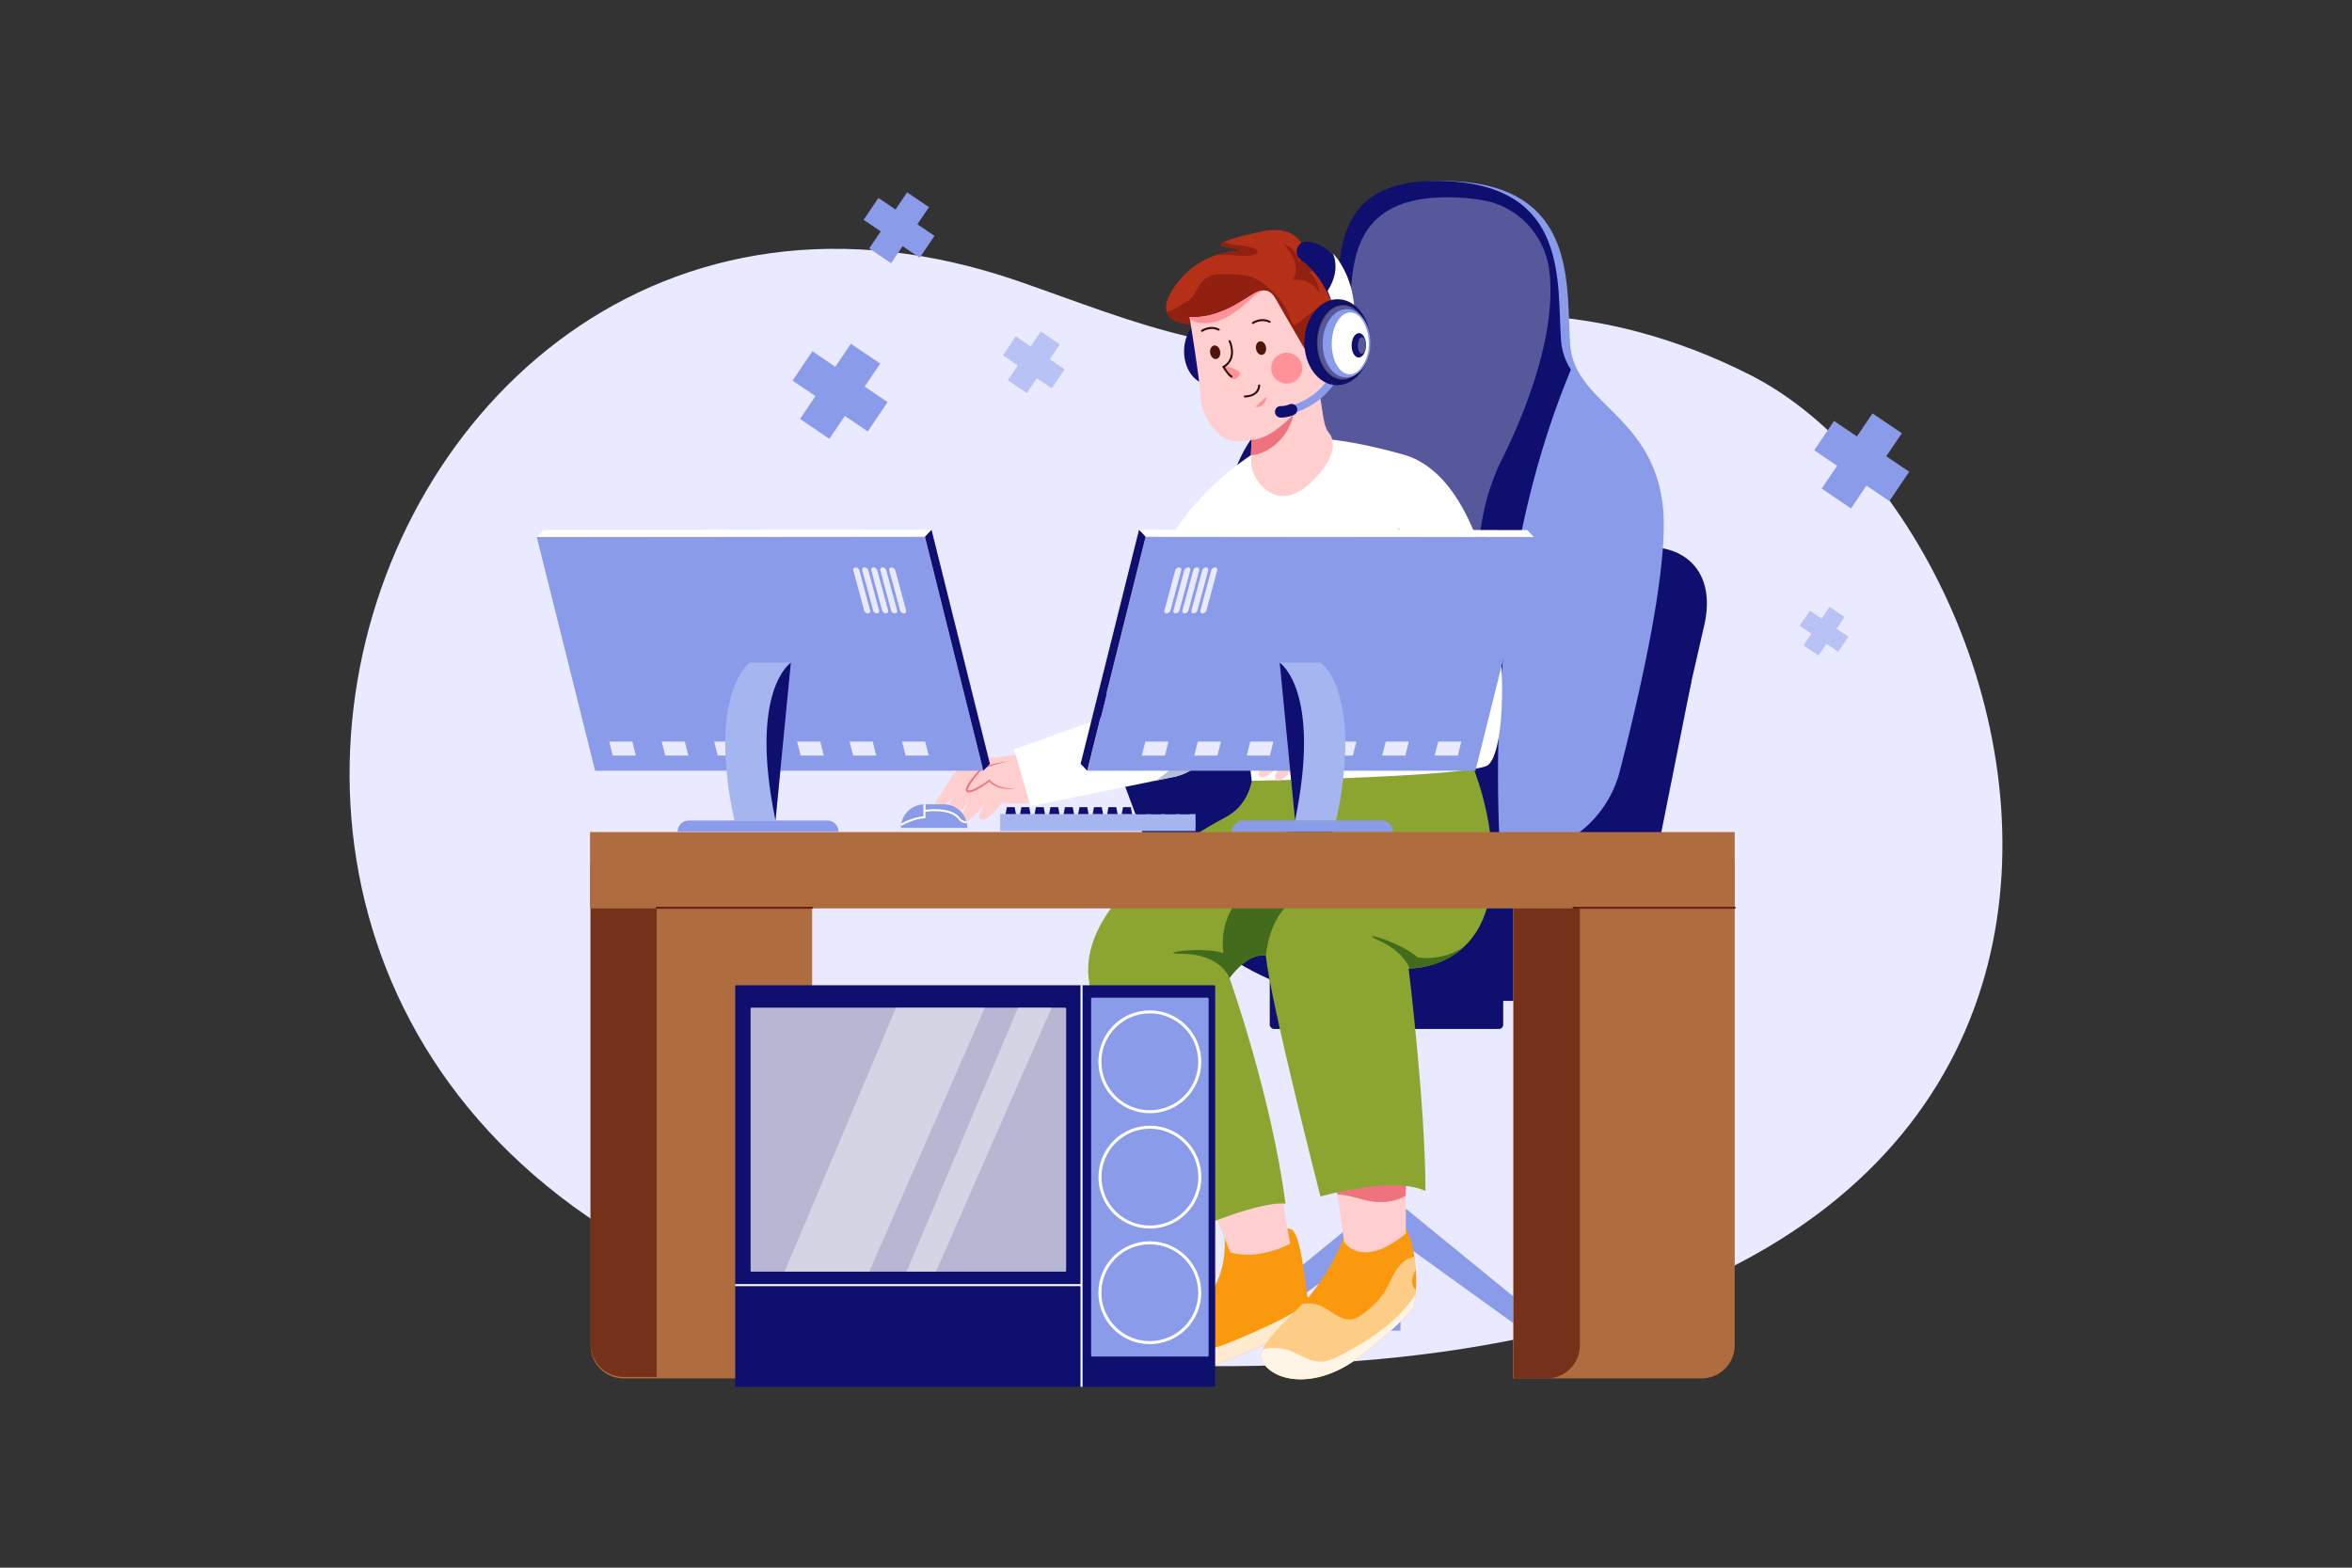 <svg xmlns="http://www.w3.org/2000/svg" xmlns:xlink="http://www.w3.org/1999/xlink" viewBox="0 0 4680 3120"><rect x="0" y="0" width="4680" height="3120" fill="#333333" stroke="none"/><defs><style>.cls-1{fill:none;}.cls-2{isolation:isolate;}.cls-24,.cls-25,.cls-26,.cls-27,.cls-3,.cls-32,.cls-33,.cls-8{fill:#fff;}.cls-3{opacity:0;}.cls-4{fill:#e9e9ff;}.cls-34,.cls-5{fill:#8a9bea;}.cls-6{fill:#0f0f70;}.cls-24,.cls-27,.cls-7{opacity:0.3;}.cls-9{fill:#fa990e;}.cls-10,.cls-26{opacity:0.8;}.cls-11{fill:#ffcecf;}.cls-12{opacity:0.5;}.cls-13{fill:#ef737f;}.cls-14{fill:#8ca530;}.cls-15{clip-path:url(#clip-path);}.cls-16{fill:#426b1b;}.cls-17{fill:#b53016;}.cls-18{clip-path:url(#clip-path-2);}.cls-19{fill:#912010;}.cls-20{fill:#ff9298;}.cls-21{clip-path:url(#clip-path-3);}.cls-22{fill:#300c06;}.cls-23{fill:#4f140a;}.cls-24{stroke:#000;stroke-width:4px;}.cls-24,.cls-34{stroke-miterlimit:10;}.cls-24,.cls-25{mix-blend-mode:multiply;}.cls-26,.cls-27{mix-blend-mode:screen;}.cls-28{fill:#b6bed8;}.cls-29{fill:#af6c3f;}.cls-30{fill:#682212;}.cls-31{fill:#a5b5ef;}.cls-32{opacity:0.7;}.cls-33{opacity:0.4;}.cls-34{stroke:#fff;stroke-width:6px;}</style><clipPath id="clip-path"><path class="cls-1" d="M2483.6,1450.51s43.6,128.94-45.5,176.27-272.88,164.28-272.88,303.5,220,512.34,220,512.34,122.52-52.46,172.64-47.11c-27.85-214.58-111.38-449-111.38-449s36.2-52.47,72.4-44.12c8.35,88.29,108.59,478.92,108.59,478.92s142-41.77,208.83-11.14c0-170.27-33.41-442.72-33.41-442.72s147.57,4.69,164.28-166.12-78-323.94-78-323.94Z"/></clipPath><clipPath id="clip-path-2"><path class="cls-1" d="M2599.71,526.33s6.26-87.06-93.14-65-76.3,28.51-76.3,28.51,46.6,8.45,34.69,9.49-83.55,2.16-131,75.95,43,70.42,43,70.42L2626.6,748.89S2776.22,543.36,2599.71,526.33Z"/></clipPath><clipPath id="clip-path-3"><path class="cls-1" d="M2366.92,630.85s20.72,126.39,22.26,161.08,33.16,85.48,70,85.84c19.24.19,31.74-2.29,31.74-2.29s-4.16,36.07.25,57,39.21,78,96,44.31c23.05-13.65,67.22-60,64.93-91.7s-12.44-11.68-19.76-59.49l-7.32-47.82s40.22-17,41.95-48.47c1.42-25.93-10.9-57.27-33-55.67-26.48,1.91-33.91,27.71-33.91,27.71s-51.7-88.49-59.49-102.78-16.27-24.44-35.23-19.14S2434,635.43,2366.92,630.85Z"/></clipPath></defs><title>08</title><g class="cls-2"><g id="_08" data-name="08"><rect id="_08-2" data-name="08" class="cls-3" width="4680" height="3120"/><path class="cls-4" d="M3483.39,746.68c-301.5-153.15-571.87-137.34-774.16-77.22-232.12,69-453.54-30.15-680.54-109.05C607.74,66.56-87.38,2533.91,2064.5,2704.07,4569,2902.12,4127.22,1073.72,3483.39,746.68Z"/><polygon class="cls-5" points="2786.65 2019.72 2739.85 2019.72 2739.85 2396.79 2431.95 2648.21 2494.6 2648.21 2739.85 2471.39 2739.85 2648.21 2786.65 2648.21 2786.65 2471.39 3031.89 2648.21 3094.55 2648.21 2786.65 2396.79 2786.65 2019.72"/><rect class="cls-6" x="2526.55" y="1902.08" width="464.51" height="145.72" rx="8.32"/><path class="cls-6" d="M2423,1357.18H2250.5c-43.26,0-73.23,43.17-58.11,83.7l110,294.7c23.12,118.68,235.81,256.37,406.45,256.37h429.5c92,0,111.59-46.94,125.25-124.56l101.77-510.21H2423Z"/><path class="cls-6" d="M3280.22,1088.67H3147.41c77.49,0,131.71,53.11,112.15,150.17l-71.64,313.45c0,67.25-53.34,122.28-118.52,122.28h132.81c65.19,0,118.52-55,118.52-122.28l71.64-313.45C3411.93,1141.78,3357.71,1088.67,3280.22,1088.67Z"/><path class="cls-5" d="M3124.34,685.91c-8.49-117.77,17.4-317.08-239.56-325.65s-205.68,193.33-222,310.26-185.77,148-217.35,330,91.28,332.51,62.28,437.29c-5.19,18.71-6,38.74-3.85,59,11.62,109.35,104,192.45,213.88,196.11l122.48,4.08.51,0,159,5.3a223,223,0,0,0,223.35-167.47c43-167.17,97.87-411.22,85.76-525.9C3289.41,825.23,3132.82,803.75,3124.34,685.91Z"/><path class="cls-6" d="M3106.11,677.22c-8.26-114.62,16.94-308.63-233.17-317s-200.21,188.17-216.07,302S2476,806.28,2445.3,983.42s88.86,323.65,60.62,425.65,76.71,244.06,76.71,244.06l246.95,8.23h.49l153.3,5.11c-13.33-315.82,22.17-642,142.31-930.53C3115,718.72,3107.74,699.8,3106.11,677.22Z"/><g class="cls-7"><path class="cls-8" d="M2953.18,399a383.29,383.29,0,0,0-58-6.07c-246.93-8.23-197.66,185.79-213.32,298.16s-178.53,142.2-208.88,317.08,87.73,319.54,59.84,420.23c-13.85,50.06,4.78,109.86,27,157.38a154.11,154.11,0,0,0,48.87,21c123.64,43.21,273.05,16.92,309.49-138.22,45.55-193.92-18.48-383.68,73.4-560.42,47.48-96.76,106.08-248.83,91.21-369.52C3074.22,469.15,3022,411.91,2953.18,399Z"/></g><path class="cls-9" d="M2603.45,2591.48c-8.8-49.6-15.52-153.38-41.41-146.27s-125.56,15.84-125.56,15.84,9.72,97.34-52.52,129.92c-38.17,20-76.51,38.81-91.55,62.27-9.5,14.78-9.73,31.36,5.09,51.17,38.37,51.26,116.93,14.56,197.92-19.88,80.29-34.14,116.19-43.32,108.26-91.74C2603.61,2592.34,2603.52,2591.93,2603.45,2591.48Z"/><g class="cls-10"><path class="cls-8" d="M2475.2,2659.89c-14.56,6.34-29.12,12.64-44.16,17.8-16.74,5.72-35.14,9.95-52,4.51-12.1-3.91-22.12-12.39-33.32-18.5a91.86,91.86,0,0,0-53.31-10.46c-9.5,14.78-9.73,31.36,5.09,51.17,38.37,51.26,116.93,14.56,197.92-19.88,80.29-34.14,116.19-43.32,108.26-91.74C2564.48,2621.08,2519.61,2640.63,2475.2,2659.89Z"/></g><path class="cls-11" d="M2395.63,2362.57l52.21,129.74s48.62,18.53,119.33-17c-27.61-152.45-27.61-176.7-27.61-176.7Z"/><path class="cls-9" d="M2814.27,2501.27c-10.31-68-45.06-132-133.31-61.73,0,0-12.68,55.71-62,122.79a383.09,383.09,0,0,1-27.17,32.44c-32.35,35-67.81,64.9-78.37,90.4-4.89,11.88-4.41,22.79,4.29,32.84,32.9,37.95,116.42,40.48,192.35-21.54s83.56-72.8,100-91.46c2.85-3.23,5.35-13.88,6.69-28.7q.39-4.41.67-9.25a340.1,340.1,0,0,0-.38-40.51C2816.44,2518.23,2815.55,2509.72,2814.27,2501.27Z"/><g class="cls-10"><path class="cls-8" d="M2669,2696.47c-13.09,6.82-26.91,13.47-41.67,13.44-22.49,0-41.76-15.23-63.07-22.5a92.94,92.94,0,0,0-50.85-2.24c-4.89,11.88-4.41,22.79,4.29,32.84,32.9,37.95,116.42,40.48,192.35-21.54s83.56-72.8,100-91.46c2.85-3.23,5.35-13.88,6.69-28.7C2781.69,2629.65,2725.92,2666.87,2669,2696.47Z"/></g><g class="cls-12"><path class="cls-8" d="M2810.14,2554.42c-1.57-9.63,2.3-19.17,6.88-27.87-.58-8.32-1.47-16.83-2.75-25.28a42.43,42.43,0,0,0-16.19,6.08c-11,7-18.82,18-25.06,29.44s-11.23,23.55-18.24,34.56c-9.66,15.14-22.88,27.68-36.77,39.07-8.61,7-18.08,13.95-29.12,15.27-22,2.59-39.61-17.12-59.84-26.21a65.92,65.92,0,0,0-37.28-4.71c-32.35,35-67.81,64.9-78.37,90.4-4.89,11.88-4.41,22.79,4.29,32.84,32.9,37.95,116.42,40.48,192.35-21.54s83.56-72.8,100-91.46c2.85-3.23,5.35-13.88,6.69-28.7q.39-4.41.67-9.25A21.77,21.77,0,0,1,2810.14,2554.42Z"/></g><path class="cls-11" d="M2661.08,2377.24l13.7,94.62s33.41,55.68,122.5-16.7V2268.6l-147.56,30.05Z"/><path class="cls-13" d="M2661.08,2377.24a103.75,103.75,0,0,1,15.52,1.63c19.81,3.46,38.88,10.82,58.88,13,21.25,2.31,43.4-1.63,61.8-12.32V2268.6l-147.56,30.05Z"/><path class="cls-14" d="M2483.6,1450.51s43.6,128.94-45.5,176.27-272.88,164.28-272.88,303.5,220,512.34,220,512.34,122.52-52.46,172.64-47.11c-27.85-214.58-111.38-449-111.38-449s36.2-52.47,72.4-44.12c8.35,88.29,108.59,478.92,108.59,478.92s142-41.77,208.83-11.14c0-170.27-33.41-442.72-33.41-442.72s147.57,4.69,164.28-166.12-78-323.94-78-323.94Z"/><g class="cls-15"><path class="cls-16" d="M2539.78,1660.47s81.45,17.61,77,37.42c-4,18-200.53,45-182.55,198.77-46.22-14-136.42,1.54-83.81,1.54,79.25,0,96,48.37,96,48.37,71.32,198.18,72.4-44.13,72.4-44.13s5.52-74.68,49.55-105.49,85.85-92.46,88-129.88S2539.78,1660.47,2539.78,1660.47Z"/><path class="cls-16" d="M2982.24,1803.55c-55.73,106.23-132.12,106.37-161.6,101.8-36.27-32-124.24-55.38-76.55-33.43,72,33.13,67,84.06,67,84.06a75.59,75.59,0,0,0,12.17-7.14l26.93,83.64,127.68-52.83S3052.68,1669.27,2982.24,1803.55Z"/></g><path class="cls-11" d="M1928.74,1594.57c7.32-9.49,12.24-17.3,12.24-17.3S1935.06,1584.87,1928.74,1594.57Z"/><path class="cls-11" d="M1938.18,1513.14c-36.51,6.4-52,47.39-72.32,77.07s11.89,22.48,32.24-7.2-33.13,45.21-11,44.93c13.41-.16,30.37-18.76,41.64-33.37,6.32-9.7,12.24-17.3,12.24-17.3s-4.92,7.81-12.24,17.3c-9.31,14.29-19.48,33.14-12.84,39,11.13,9.88,48.21-39.78,48.21-39.78s-26.28,36.36-10.4,37.51,39.07-34,39.07-34,60.57,8,70.19-7.38-29.58-88.88-29.58-88.88S1974.7,1506.73,1938.18,1513.14Z"/><ellipse class="cls-6" cx="2406.93" cy="699.16" rx="50.87" ry="66.27"/><path class="cls-8" d="M2792.19,904.63c-58.4-16.32-104.8-25.25-141.38-29.63-98-11.75-125.69,9.25-125.69,9.25s-14.18,7.1-36,21.72c-35.84,24-92.32,68.26-140.42,134.53-39.87,55-61.21,174.47-75.42,273.92-4.8,33.31-8.77,64.39-12.35,90l-15.11,5.41-228,81.6,3.14,10.88,27.49,95.13,2,7.11,249.63-51.07,35.68-7.3a104.73,104.73,0,0,0,80.16-75.49l.51-1.89,46.66-128.16,1.53-4.22L2486,1514.65l.58,4.92,1.06,8.74,3.07,25.66s18.78-.35,48.89-1.08l8.26-.2s0,0,.06,0c114-2.94,362.53-11.13,408.93-27.87,19.94-7.2,32.19-70.3,32-153.92C2988.48,1200.47,2936.35,944.85,2792.19,904.63Z"/><path d="M2498.07,631.47a2,2,0,0,1-1.11-3.67c.67-.44,16.71-10.84,34.21-2a2,2,0,0,1-1.79,3.58c-15.39-7.73-30.07,1.71-30.22,1.81A2,2,0,0,1,2498.07,631.47Z"/><path d="M2399.69,645.42a2,2,0,0,1-1.11-3.67c.68-.45,16.72-10.84,34.22-2a2,2,0,1,1-1.8,3.57c-15.39-7.73-30.06,1.72-30.21,1.82A2,2,0,0,1,2399.69,645.42Z"/><path d="M2455.52,734.29a2.05,2.05,0,0,1-.64-.11c-.92-.3-6.05-2.67-16.27-19.63l-1.06-1.77,1.8-1c10.91-6.11,16.22-15.77,15.77-28.7a53.24,53.24,0,0,0-4.12-18.19,2,2,0,0,1,3.63-1.68c.16.35,15.39,34.15-11.54,51,8.78,14.2,13.09,16.19,13.13,16.21a1.94,1.94,0,0,1,1.23,2.5A2,2,0,0,1,2455.52,734.29Z"/><path d="M2481.35,773.07h-.66a2,2,0,0,1-1.9-2.1,2,2,0,0,1,2.09-1.9c1,.06,24.14.87,25.81-19a2,2,0,1,1,4,.33C2508.86,772.07,2485.57,773.07,2481.35,773.07Z"/><path d="M2422.5,672c-5.32.87-8.69,7.42-7.52,14.63s6.45,12.35,11.77,11.48,8.7-7.42,7.53-14.63S2427.83,671.16,2422.5,672Z"/><path d="M2511,665c-5.33.87-8.7,7.42-7.52,14.63s6.44,12.35,11.77,11.48,8.7-7.42,7.52-14.63S2516.35,664.17,2511,665Z"/><path class="cls-17" d="M2599.71,526.33s6.26-87.06-93.14-65-76.3,28.51-76.3,28.51,46.6,8.45,34.69,9.49-83.55,2.16-131,75.95,43,70.42,43,70.42L2626.6,748.89S2776.22,543.36,2599.71,526.33Z"/><g class="cls-18"><path class="cls-19" d="M2681.26,517.38c1-1.06.13-2.74-.72-3.89-26.74-36.58-59.22-71.19-101.41-87.71-8.83-3.45-18.82-6-27.66-2.62,14.15,12.83,28.63,26.11,36.92,43.32s9,39.5-3.42,54a48.35,48.35,0,0,0-30.14-34.74c8.18,10.33,16.51,20.91,20.91,33.33s4.22,27.26-3.76,37.75c21.08-3.37,43.7,7.85,53.78,26.66-2.9-16.06-7.63-34.56-22.57-41.14,16.63-4.85,34.22-7.25,51.36-4.69s33.81,10.4,45.11,23.54l-18.87-43.62A.66.66,0,0,0,2681.26,517.38Z"/><path class="cls-19" d="M2496.82,495.06c-12.16-5.44-25.85-5.91-39-7.75s-27.08-5.67-35.76-15.78L2394.45,463a192.53,192.53,0,0,0-81.76,118.65c16.28-17.27,32.7-34.65,51.93-48.57s41.7-24.29,65.4-25.72c22.32-1.35,45.29,5.19,66.79-.95,2.31-.66,4.89-1.77,5.54-4.08C2503.26,499.14,2499.87,496.42,2496.82,495.06Z"/><path class="cls-19" d="M2700.2,632.56c-13.88-10.29-33.41-3.56-49.2,3.48-.72-9.89-3.48-22.25-13.2-24.24a18.5,18.5,0,0,0-8.38.63c-18.93,5-32.41,21.25-48.61,32.27a8.87,8.87,0,0,1-4,1.8c-4.32.39-6.67-4.79-8-8.93-7.9-25.28-24.22-47.41-44.13-64.88-10.06-8.82-21.24-16.66-33.86-21.11-14.67-5.18-30.53-5.57-46.08-5.91-17.57-.38-37-.08-50,11.8-13.14,12.06-16.41,33.61-32.16,42-9.53,5.07-38,26.71-45.82,19.3l56.07,78.39c70.4,26.91,135.48,66.19,205.41,94.31,16.75,6.73,34.06,12.88,52.07,13.91,9.7.55,19.66-.44,28.54-4.36,20.06-8.84,31-30.49,38.08-51.23a304.86,304.86,0,0,0,15.46-75.15C2713.57,659.41,2712.46,641.66,2700.2,632.56Z"/></g><path class="cls-11" d="M2634,673.67c-26.48,1.91-33.91,27.71-33.91,27.71s-51.7-88.49-59.49-102.78-16.27-24.44-35.23-19.14-71.38,56-138.42,51.39c0,0,20.72,126.38,22.26,161.08s33.16,85.48,70,85.84c19.24.19,31.74-2.29,31.74-2.29s-4.16,36.07.25,57,39.21,78,96,44.31c23.05-13.65,67.22-60,64.93-91.7s-12.44-11.68-19.76-59.49l-7.32-47.82s40.22-17,41.95-48.47C2668.42,703.41,2656.1,672.07,2634,673.67Z"/><path class="cls-20" d="M2634.66,698.47c-7.08.7-11.89,7.59-14.24,14.31a47.06,47.06,0,0,0-1.26,27.54,13.58,13.58,0,0,0,2.5,5.4,5.73,5.73,0,0,0,5.31,2.12c2-.41,7.94-6,7.94-6a18.46,18.46,0,0,0,6.29-8.2,6.07,6.07,0,0,0,.42-4,7.3,7.3,0,0,0-1.59-2.39l-6.29-7.16c2-1.76,5.12-.4,7.4,1s5.41,2.76,7.4,1a5.65,5.65,0,0,0,1.48-3.82,20.53,20.53,0,0,0-3.15-13.64C2644.14,700.63,2639.4,698,2634.66,698.47Z"/><g class="cls-21"><path class="cls-20" d="M2459.63,534.5c-19.24,1.8-38.45,6.08-55.71,14.76s-32.53,22-41.55,39.09c-6.63,12.6-9.38,28.93-1.13,40.52,6.1,8.58,16.89,12.61,27.34,13.81,17.26,2,34.82-2.55,50.33-10.37s29.21-18.8,42.19-30.33c9.86-8.76,19.66-18.06,31.79-23.2s27.44-5.23,37.31,3.51l-35-37.95C2499.22,533.66,2478.72,532.72,2459.63,534.5Z"/><path class="cls-13" d="M2482.66,876.4,2462.9,888c2.16,9.18,11,15.72,20.29,17.4s18.86-.72,27.59-4.29c31.47-12.9,55.7-42.14,62.53-75.46-12.85,12.27-25.79,24.63-40.73,34.25S2500.43,876.38,2482.66,876.4Z"/></g><path class="cls-22" d="M2493,644.79a2,2,0,0,1-1.13-3.65c.69-.47,17.06-11.37,35.18-2.54a2,2,0,1,1-1.75,3.59c-16-7.79-31,2.15-31.19,2.25A1.92,1.92,0,0,1,2493,644.79Z"/><path class="cls-22" d="M2391.74,660.4a2,2,0,0,1-1.12-3.66c.68-.47,17.06-11.37,35.18-2.54a2,2,0,0,1-1.75,3.6c-16.06-7.82-31,2.15-31.18,2.25A2.06,2.06,0,0,1,2391.74,660.4Z"/><path class="cls-20" d="M2436.08,727.37c11.25,43.54,30.33,23.48,31.3,16.14S2436.08,727.37,2436.08,727.37Z"/><path class="cls-22" d="M2450.42,751.32a2.16,2.16,0,0,1-.62-.09c-1-.3-6.25-2.68-17-20l-1.09-1.76,1.79-1c11.19-6.45,16.55-16.49,15.93-29.85a54.86,54.86,0,0,0-4.48-18.72,2,2,0,1,1,3.61-1.72c.17.35,16.29,35-11.29,52.68,9.28,14.61,13.76,16.61,13.8,16.62a2,2,0,0,1,1.26,2.5A2,2,0,0,1,2450.42,751.32Z"/><path class="cls-20" d="M2498.2,809.55s11.74,4.89,20.06-12.23S2508.48,800.26,2498.2,809.55Z"/><path class="cls-22" d="M2477.25,791h-.37a2,2,0,1,1,.14-4,37.28,37.28,0,0,0,13-2.28c8.32-3.18,12.85-9.15,13.47-17.74a2,2,0,0,1,4,.29C2505.8,790.2,2480.63,791,2477.25,791Z"/><circle class="cls-20" cx="2560.28" cy="732.8" r="30.8" transform="translate(330.78 2189.29) rotate(-49.13)"/><path class="cls-23" d="M2415.62,687.6c-5.48,1-8.87,7.76-7.57,15.17s6.8,12.66,12.28,11.69,8.87-7.75,7.57-15.17S2421.1,686.64,2415.62,687.6Z"/><path class="cls-23" d="M2506.8,679.3c-5.49,1-8.88,7.75-7.58,15.17s6.8,12.65,12.28,11.69,8.88-7.75,7.58-15.17S2512.28,678.34,2506.8,679.3Z"/><path class="cls-5" d="M2664.78,726.45a7.62,7.62,0,0,0-9.66,4.75c-.91,2.65-23,64.17-99.66,79.48a7.62,7.62,0,0,0,2.64,15l.34-.06c85.56-17.09,110.1-86.55,111.1-89.5A7.63,7.63,0,0,0,2664.78,726.45Z"/><path class="cls-6" d="M2565.2,804.92a41.39,41.39,0,0,1-16.6,3.28,11.42,11.42,0,1,0-.38,22.84,62.5,62.5,0,0,0,12.1-1,59,59,0,0,0,14.92-4.61,11.42,11.42,0,0,0-10-20.52Z"/><path class="cls-6" d="M2603.47,481.14l-1.56-.18c-20.3-2.27-30.17,24-13.6,35.95,50.16,36.19,66.53,101,66.53,101l40.33,3.34C2694.77,557.61,2657.76,487.7,2603.47,481.14Z"/><path class="cls-8" d="M2641.56,579a245.17,245.17,0,0,1,13.28,39l40.33,3.34c-.27-41.83-16.35-88.14-42.75-116.83C2662.11,528.83,2657,555.16,2641.56,579Z"/><path class="cls-6" d="M2662.43,595.49c-36.21-.58-66.18,37.26-66.93,84.51s28,86,64.19,86.62,66.18-37.26,66.94-84.52S2698.64,596.07,2662.43,595.49Z"/><path class="cls-24" d="M2673.11,606.42c-28.63-.46-52.37,32.66-53,74s22,75.17,50.65,75.63,52.37-32.66,53-74S2701.74,606.88,2673.11,606.42Z"/><path class="cls-5" d="M2680.48,615.18c-26.29-.43-48.08,29.67-48.69,67.23s20.22,68.34,46.5,68.76,48.08-29.68,48.69-67.23S2706.76,615.6,2680.48,615.18Z"/><path class="cls-25" d="M2687.24,621.81c-20.06-.32-36.77,27-37.31,61s15.28,61.81,35.33,62.13,36.77-27,37.31-61S2707.3,622.13,2687.24,621.81Z"/><path class="cls-26" d="M2694.72,633.86c-16.64-.27-30.49,22.38-30.94,50.58s12.67,51.27,29.31,51.54,30.5-22.38,30.95-50.58S2711.37,634.13,2694.72,633.86Z"/><path class="cls-6" d="M2704.19,663c-7.92-.12-14.51,10.64-14.72,24s6,24.39,13.94,24.51,14.5-10.64,14.72-24S2712.1,663.1,2704.19,663Z"/><path class="cls-27" d="M2710,671.12c-4.31-.07-7.92,7.25-8.07,16.34s3.23,16.52,7.54,16.59,7.93-7.24,8.07-16.34S2714.34,671.19,2710,671.12Z"/><path class="cls-11" d="M2561.66,1432.25c-36.48,6.4-52,47.39-72.32,77.08a57.59,57.59,0,0,0-3.3,5.32,27.51,27.51,0,0,0-2.33,5c-2.08,5.92-.16,8.67,4,8.61,4.44-.06,11.48-3.39,18.81-9.5a81.85,81.85,0,0,0,15.11-16.68c2.94-4.32,4.35-6.43,4.64-6.88-.71,1.12-7.68,11.88-13.41,23.3-6.95,13.82-12.1,28.64-2.24,28.51,12.38-.16,27.77-16,38.94-29.92.9-1.12,1.76-2.24,2.63-3.33-.71,1.09-1.41,2.18-2.12,3.3-8.6,13.73-16.76,30.18-10.65,35.58l.25.2c2.05,1.63,4.93,1.37,8.26-.2,0,0,0,0,.06,0,12.42-5.69,31.17-28.86,37.48-37l1.5-1.88c.26-.39.48-.68.58-.8-.1.16-.29.41-.58.8s-.77,1.12-1.25,1.88c-5.82,8.55-21.66,33.73-8.48,34.69,15.87,1.19,39.07-34,39.07-34s52.52,6.91,67.49-4.58a10.22,10.22,0,0,0,2.69-2.81c9.63-15.33-29.57-88.87-29.57-88.87S2598.17,1425.85,2561.66,1432.25Z"/><path class="cls-28" d="M2826,1303.13c-16.14-105.66-33.75-211.33-41.09-248-9-44.82,10.27,237.73,22,268.55-95.39,63.1-140.88,89.52-140.88,89.52L2821.55,1353s33.75-11.74,60.16,8.81-14.67-39.63-47-30.82c41.09-25,67.51-19.08,67.51-19.08S2855.3,1282.58,2826,1303.13Z"/><path class="cls-28" d="M2698.27,1513s226-30.82,250.95-55.76S2698.27,1513,2698.27,1513Z"/><path class="cls-28" d="M2431.2,1338.36c-5.89,40-47.56,159.93-131,215.17l35.68-7.3a104.73,104.73,0,0,0,80.16-75.49l.51-1.89,46.66-128.16-27.62-193.12S2438.52,1288.44,2431.2,1338.36Z"/><path class="cls-28" d="M2283,1364.76c-7.2,0-9.47-23-9.66-50.34-4.8,33.31-8.77,64.39-12.35,90l-15.11,5.41c19.46-1.15,39.23.93,56.19,9.18-16.12-25-27.87-25-27.87-25s41.09-17.6,57.22-11.74S2300.57,1364.76,2283,1364.76Z"/><path class="cls-11" d="M1950.82,1532.55c-9.78,9.78-36.2,42.07-23.48,42.56s41.09-21.53,41.09-21.53,17.12,21.53,55.28,14.19l-16.15-52.83S1960.6,1522.76,1950.82,1532.55Z"/><path class="cls-13" d="M1967.15,1554.6c.38.45.74.82,1.1,1.18l1.18-.9Z"/><path class="cls-13" d="M2012.6,1568.65a30.45,30.45,0,0,1-3.7,0l-3.69-.17a16.17,16.17,0,0,1-1.83-.17l-1.83-.24a70.84,70.84,0,0,1-7.21-1.33,57,57,0,0,1-13.49-5.37l-1.58-.89-1.51-1c-1-.63-2-1.38-2.94-2.1-.49-.34-.92-.76-1.38-1.14s-.91-.77-1.34-1.18-.87-.82-1.26-1.25-.82-.88-1.13-1.26l-1-1.22-1.29,1c-5.31,3.9-10.81,7.67-16.46,11.09s-11.45,6.68-17.5,8.67a21.79,21.79,0,0,1-4.48,1,6.52,6.52,0,0,1-1.07.06h-.51c-.14,0-.3,0-.43,0-.54-.08-.77-.25-.83-.35a.83.83,0,0,1-.15-.36,2.79,2.79,0,0,1,0-.74,8.21,8.21,0,0,1,.37-2,26.4,26.4,0,0,1,1.8-4.28A117.33,117.33,0,0,1,1939,1549a193.9,193.9,0,0,1,12.82-15.13c2-2.1,5-3.63,7.93-5s6.07-2.51,9.2-3.6a382.23,382.23,0,0,1,38.61-10.33q-9.94,1.26-19.81,3.2c-6.58,1.29-13.12,2.8-19.58,4.7a89.48,89.48,0,0,0-9.6,3.34c-3.12,1.35-6.32,2.78-9.08,5.38a181.06,181.06,0,0,0-13.42,15.14c-2.11,2.63-4.15,5.33-6.07,8.12a80.19,80.19,0,0,0-5.38,8.74,31,31,0,0,0-2.1,4.94,12.39,12.39,0,0,0-.55,2.93,7.13,7.13,0,0,0,.11,1.75,5.22,5.22,0,0,0,.84,1.92,4.74,4.74,0,0,0,1.69,1.39,6,6,0,0,0,1.79.53c.29,0,.55,0,.83.07h.73a8.39,8.39,0,0,0,1.43-.09,25.56,25.56,0,0,0,5.28-1.2,64.24,64.24,0,0,0,9.47-4.13c3-1.57,5.94-3.29,8.79-5.11,5.28-3.37,10.37-6.94,15.32-10.77-.36-.36-.72-.73-1.1-1.18l2.28.28-1.18.9.3.3c.46.46,1,.9,1.43,1.32s1,.85,1.49,1.24,1,.81,1.53,1.17c1.06.73,2.09,1.49,3.2,2.12l1.64,1,1.7.88a58.12,58.12,0,0,0,14.35,5,63.53,63.53,0,0,0,7.5,1l1.88.12a14.7,14.7,0,0,0,1.88.07l3.76-.07a29.27,29.27,0,0,0,3.74-.27l3.72-.4c2.46-.4,4.9-.94,7.34-1.4-2.48.25-4.94.56-7.41.76Z"/><path class="cls-29" d="M1175.08,1718.5v958.93a65.83,65.83,0,0,0,65.84,65.83H1616V1718.5H1175.08Z"/><g class="cls-10"><path class="cls-30" d="M1175.08,2674.61a65.83,65.83,0,0,0,65.84,65.83h65.83V1715.68H1175.08Z"/></g><path class="cls-29" d="M3010.8,1718.5V2743.26h375.11a65.83,65.83,0,0,0,65.83-65.83V1718.5H3010.8Z"/><g class="cls-10"><path class="cls-30" d="M3012,2743.26h65.83a65.83,65.83,0,0,0,65.84-65.83V1718.5H3012Z"/></g><rect class="cls-29" x="1174.06" y="1655.98" width="2277.68" height="151.91"/><path class="cls-30" d="M3451.74,1808.59h-320.9a2,2,0,0,1,0-4h320.9a2,2,0,0,1,0,4Z"/><path class="cls-30" d="M1616,1808.59H1306.75a2,2,0,0,1,0-4H1616a2,2,0,0,1,0,4Z"/><rect class="cls-31" x="1990.14" y="1620.17" width="388.82" height="33.71"/><polygon class="cls-6" points="2015.62 1606.39 2006.83 1606.39 2003.49 1606.39 2000.88 1620.17 2006.83 1620.17 2015.62 1620.17 2021.57 1620.17 2018.96 1606.39 2015.62 1606.39"/><polygon class="cls-6" points="2044.51 1606.39 2035.72 1606.39 2032.37 1606.39 2029.76 1620.17 2035.72 1620.17 2044.51 1620.17 2050.46 1620.17 2047.85 1606.39 2044.51 1606.39"/><polygon class="cls-6" points="2073.39 1606.39 2064.61 1606.39 2061.26 1606.39 2058.65 1620.17 2064.61 1620.17 2073.39 1620.17 2079.35 1620.17 2076.74 1606.39 2073.39 1606.39"/><polygon class="cls-6" points="2102.28 1606.39 2093.49 1606.39 2090.15 1606.39 2087.54 1620.17 2093.49 1620.17 2102.28 1620.17 2108.23 1620.17 2105.62 1606.39 2102.28 1606.39"/><polygon class="cls-6" points="2131.16 1606.39 2122.38 1606.39 2119.03 1606.39 2116.42 1620.17 2122.38 1620.17 2131.16 1620.17 2137.12 1620.17 2134.51 1606.39 2131.16 1606.39"/><polygon class="cls-6" points="2160.05 1606.39 2151.27 1606.39 2147.92 1606.39 2145.31 1620.17 2151.27 1620.17 2160.05 1620.17 2166.01 1620.17 2163.4 1606.39 2160.05 1606.39"/><polygon class="cls-6" points="2188.94 1606.39 2180.15 1606.39 2176.81 1606.39 2174.2 1620.17 2180.15 1620.17 2188.94 1620.17 2194.89 1620.17 2192.28 1606.39 2188.94 1606.39"/><polygon class="cls-6" points="2217.82 1606.39 2209.04 1606.39 2205.7 1606.39 2203.08 1620.17 2209.04 1620.17 2217.82 1620.17 2223.78 1620.17 2221.17 1606.39 2217.82 1606.39"/><polygon class="cls-6" points="2246.71 1606.39 2237.93 1606.39 2234.58 1606.39 2231.97 1620.17 2237.93 1620.17 2246.71 1620.17 2252.67 1620.17 2250.06 1606.39 2246.71 1606.39"/><polygon class="cls-6" points="2275.6 1606.39 2266.81 1606.39 2263.47 1606.39 2260.86 1620.17 2266.81 1620.17 2275.6 1620.17 2281.55 1620.17 2278.94 1606.39 2275.6 1606.39"/><polygon class="cls-6" points="2304.49 1606.39 2295.7 1606.39 2292.35 1606.39 2289.74 1620.17 2295.7 1620.17 2304.49 1620.17 2310.44 1620.17 2307.83 1606.39 2304.49 1606.39"/><polygon class="cls-6" points="2333.37 1606.39 2324.59 1606.39 2321.24 1606.39 2318.63 1620.17 2324.59 1620.17 2333.37 1620.17 2339.33 1620.17 2336.72 1606.39 2333.37 1606.39"/><polygon class="cls-6" points="2362.26 1606.39 2353.47 1606.39 2350.13 1606.39 2347.52 1620.17 2353.47 1620.17 2362.26 1620.17 2368.22 1620.17 2365.6 1606.39 2362.26 1606.39"/><rect class="cls-6" x="1462.91" y="1960.85" width="955.05" height="799.15" rx="2.41"/><rect class="cls-5" x="2171.1" y="1985.63" width="233.84" height="714.22" rx="2.25"/><rect class="cls-32" x="1493.53" y="2005.44" width="627.88" height="525.39" rx="1.58"/><polygon class="cls-33" points="1561.18 2530.83 1729.56 2530.83 1959.65 2005.44 1782.99 2005.44 1561.18 2530.83"/><polygon class="cls-33" points="1803.89 2530.83 1862.43 2530.83 2092.51 2005.44 2025.7 2005.44 1803.89 2530.83"/><circle class="cls-34" cx="2288.08" cy="2112.97" r="99.35" transform="translate(-197.07 235.74) rotate(-5.65)"/><circle class="cls-34" cx="2288.08" cy="2342.74" r="99.35" transform="translate(-986.41 2304.09) rotate(-45)"/><circle class="cls-34" cx="2288.08" cy="2572.52" r="99.35" transform="translate(-242.36 237.98) rotate(-5.65)"/><rect class="cls-8" x="2150.03" y="1960.35" width="4" height="799.65"/><rect class="cls-8" x="1462.91" y="2555.63" width="689.13" height="4"/><polygon class="cls-5" points="1067.93 1068.08 1184.16 1533.97 1956.29 1533.97 1840.06 1068.08 1067.93 1068.08"/><polygon class="cls-6" points="1840.4 1068.08 1956.63 1533.97 1969.74 1520.08 1853.51 1054.19 1840.4 1068.08"/><polygon class="cls-8" points="1067.93 1068.82 1840.06 1068.08 1853.17 1054.19 1081.04 1054.93 1067.93 1068.82"/><path class="cls-4" d="M1710,1135.22a8.43,8.43,0,0,0-7.61-6c-3.3,0-5.25,2.69-4.36,6l21.43,79.56a8.44,8.44,0,0,0,7.62,6c3.29,0,5.25-2.69,4.35-6Z"/><path class="cls-4" d="M1727.84,1135.22a8.45,8.45,0,0,0-7.62-6c-3.29,0-5.25,2.69-4.35,6l21.43,79.56a8.43,8.43,0,0,0,7.61,6c3.3,0,5.25-2.69,4.36-6Z"/><path class="cls-4" d="M1745.73,1135.22a8.46,8.46,0,0,0-7.62-6c-3.29,0-5.25,2.69-4.35,6l21.42,79.56a8.45,8.45,0,0,0,7.62,6c3.29,0,5.25-2.69,4.36-6Z"/><path class="cls-4" d="M1763.61,1135.22a8.43,8.43,0,0,0-7.61-6c-3.29,0-5.25,2.69-4.36,6l21.43,79.56a8.44,8.44,0,0,0,7.62,6c3.29,0,5.25-2.69,4.35-6Z"/><path class="cls-4" d="M1781.5,1135.22a8.45,8.45,0,0,0-7.62-6c-3.29,0-5.25,2.69-4.35,6l21.43,79.56a8.43,8.43,0,0,0,7.61,6c3.3,0,5.26-2.69,4.36-6Z"/><polygon class="cls-4" points="1794.98 1475.88 1801.92 1503.66 1847.96 1503.66 1841.03 1475.88 1794.98 1475.88"/><polygon class="cls-4" points="1690.56 1475.88 1697.49 1503.66 1743.53 1503.66 1736.6 1475.88 1690.56 1475.88"/><polygon class="cls-4" points="1586.13 1475.88 1593.06 1503.66 1639.1 1503.66 1632.17 1475.88 1586.13 1475.88"/><polygon class="cls-4" points="1421.07 1475.88 1428.01 1503.66 1474.05 1503.66 1467.12 1475.88 1421.07 1475.88"/><polygon class="cls-4" points="1316.64 1475.88 1323.58 1503.66 1369.62 1503.66 1362.69 1475.88 1316.64 1475.88"/><polygon class="cls-4" points="1212.22 1475.88 1219.15 1503.66 1265.19 1503.66 1258.26 1475.88 1212.22 1475.88"/><path class="cls-5" d="M1646.12,1633H1370.58a22.34,22.34,0,0,0-22.34,22.34h320.22A22.34,22.34,0,0,0,1646.12,1633Z"/><path class="cls-31" d="M1452.14,1395.64c-25.08,97.62,9.42,237.31,9.42,237.31h81.52l30.61-314.14h-81.51C1462,1343.35,1452.14,1395.64,1452.14,1395.64Z"/><path class="cls-6" d="M1543.08,1633l30.61-314.14S1489.45,1373.29,1543.08,1633Z"/><polygon class="cls-5" points="2163.68 1533.97 2935.8 1533.97 3052.03 1068.08 2279.9 1068.08 2163.68 1533.97"/><polygon class="cls-6" points="2150.22 1520.08 2163.33 1533.97 2279.56 1068.08 2266.45 1054.19 2150.22 1520.08"/><polygon class="cls-8" points="2266.8 1054.19 2279.9 1068.08 3052.03 1068.82 3038.93 1054.93 2266.8 1054.19"/><path class="cls-4" d="M2417.63,1129.24a8.45,8.45,0,0,0-7.62,6l-21.43,79.56c-.89,3.3,1.07,6,4.36,6a8.43,8.43,0,0,0,7.61-6l21.43-79.56C2422.88,1131.93,2420.92,1129.24,2417.63,1129.24Z"/><path class="cls-4" d="M2399.74,1129.24a8.46,8.46,0,0,0-7.62,6l-21.42,79.56c-.9,3.3,1.06,6,4.35,6a8.45,8.45,0,0,0,7.62-6l21.43-79.56C2405,1131.93,2403,1129.24,2399.74,1129.24Z"/><path class="cls-4" d="M2381.85,1129.24a8.43,8.43,0,0,0-7.61,6l-21.43,79.56c-.9,3.3,1.06,6,4.35,6a8.44,8.44,0,0,0,7.62-6l21.43-79.56C2387.11,1131.93,2385.15,1129.24,2381.85,1129.24Z"/><path class="cls-4" d="M2364,1129.24a8.45,8.45,0,0,0-7.62,6l-21.43,79.56c-.89,3.3,1.07,6,4.36,6a8.43,8.43,0,0,0,7.61-6l21.43-79.56C2369.22,1131.93,2367.26,1129.24,2364,1129.24Z"/><path class="cls-4" d="M2346.08,1129.24a8.46,8.46,0,0,0-7.62,6L2317,1214.78c-.9,3.3,1.06,6,4.35,6a8.45,8.45,0,0,0,7.62-6l21.43-79.56C2351.33,1131.93,2349.37,1129.24,2346.08,1129.24Z"/><polygon class="cls-4" points="2272 1503.66 2318.05 1503.66 2324.98 1475.88 2278.93 1475.88 2272 1503.66"/><polygon class="cls-4" points="2376.43 1503.66 2422.48 1503.66 2429.41 1475.88 2383.36 1475.88 2376.43 1503.66"/><polygon class="cls-4" points="2480.86 1503.66 2526.91 1503.66 2533.84 1475.88 2487.79 1475.88 2480.86 1503.66"/><polygon class="cls-4" points="2645.91 1503.66 2691.96 1503.66 2698.89 1475.88 2652.84 1475.88 2645.91 1503.66"/><polygon class="cls-4" points="2750.34 1503.66 2796.39 1503.66 2803.32 1475.88 2757.27 1475.88 2750.34 1503.66"/><polygon class="cls-4" points="2854.77 1503.66 2900.82 1503.66 2907.75 1475.88 2861.7 1475.88 2854.77 1503.66"/><path class="cls-5" d="M2749.39,1633H2473.85a22.34,22.34,0,0,0-22.34,22.34h320.22A22.34,22.34,0,0,0,2749.39,1633Z"/><path class="cls-31" d="M2627.79,1318.81h-81.51L2576.89,1633h81.51s34.5-139.69,9.42-237.31C2667.82,1395.64,2658,1343.35,2627.79,1318.81Z"/><path class="cls-6" d="M2546.28,1318.81,2576.89,1633C2630.51,1373.29,2546.28,1318.81,2546.28,1318.81Z"/><path class="cls-5" d="M1878,1600.81h-38.6a47,47,0,0,0-46.85,46.85h132.3A47,47,0,0,0,1878,1600.81Z"/><path class="cls-8" d="M1794,1643.44l-2.1-3.4c.9-.56,21.87-13.36,45.53-15.45l0-23.78h4l0,27.52-1.87.12C1816.13,1629.93,1794.19,1643.31,1794,1643.44Z"/><path class="cls-8" d="M1923.45,1638.49a20.34,20.34,0,0,1-16.33-8c-16.82-22.61-66.89-14.69-67.39-14.61l-.65-3.94a142.87,142.87,0,0,1,28.44-1.28c20.67,1.18,35.07,7.05,42.81,17.44a16.33,16.33,0,0,0,13.12,6.43Z"/><polygon class="cls-5" points="1848.52 412.24 1804.96 382.8 1781.89 416.95 1747.86 393.96 1718.42 437.52 1752.45 460.51 1729.54 494.42 1773.1 523.86 1796.01 489.95 1830.04 512.94 1859.47 469.38 1825.44 446.39 1848.52 412.24"/><g class="cls-12"><polygon class="cls-5" points="2108.84 685.29 2070.97 659.7 2050.9 689.4 2021.31 669.4 1995.72 707.27 2025.31 727.27 2005.39 756.75 2043.26 782.34 2063.18 752.86 2092.77 772.85 2118.36 734.98 2088.77 714.99 2108.84 685.29"/></g><polygon class="cls-5" points="1751.43 723.63 1693.04 684.17 1662.1 729.96 1616.47 699.13 1577.01 757.53 1622.63 788.36 1591.91 833.82 1650.31 873.28 1681.03 827.82 1726.65 858.65 1766.11 800.25 1720.49 769.42 1751.43 723.63"/><polygon class="cls-5" points="3784.28 862.24 3725.89 822.78 3694.95 868.56 3649.32 837.73 3609.86 896.13 3655.49 926.96 3624.77 972.42 3683.16 1011.88 3713.88 966.42 3759.5 997.25 3798.97 938.86 3753.34 908.02 3784.28 862.24"/><g class="cls-12"><polygon class="cls-5" points="3670.36 1227.97 3640.43 1207.74 3624.57 1231.21 3601.18 1215.41 3580.96 1245.34 3604.34 1261.14 3588.6 1284.44 3618.53 1304.67 3634.28 1281.37 3657.66 1297.17 3677.89 1267.24 3654.5 1251.44 3670.36 1227.97"/></g></g></g></svg>